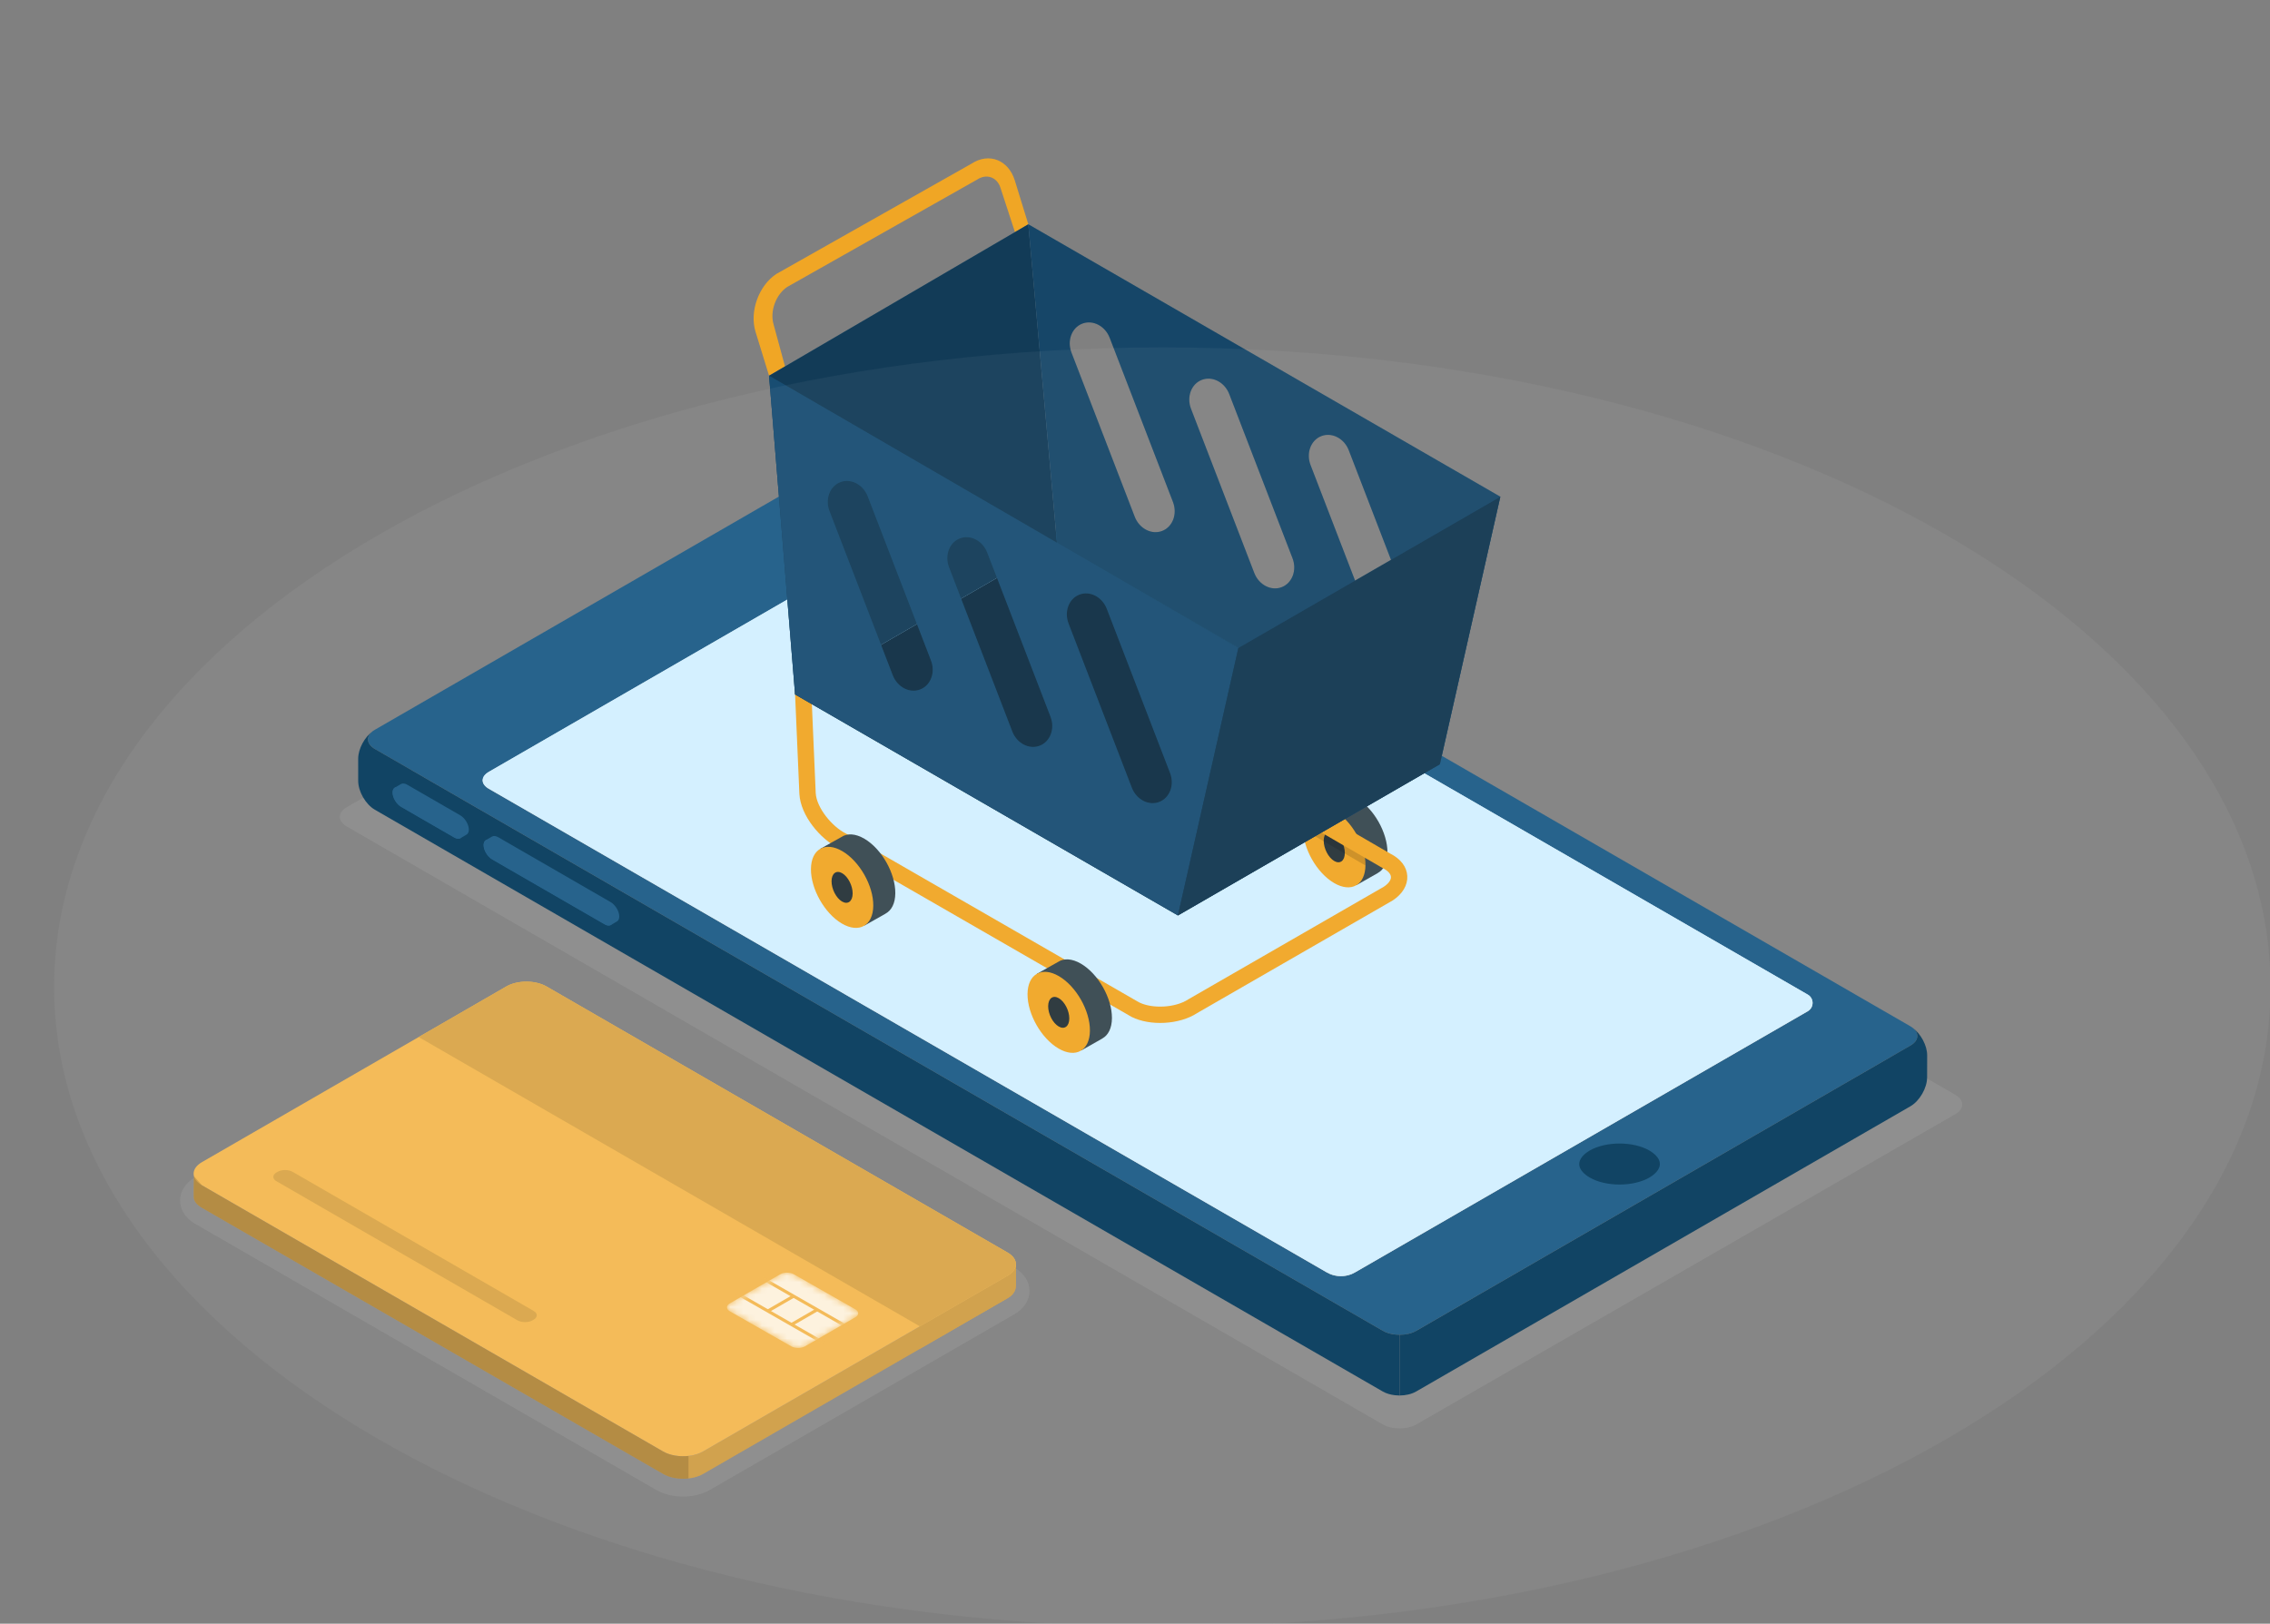 <svg width="362" height="259" viewBox="0 0 362 259" fill="none" xmlns="http://www.w3.org/2000/svg">
<rect x="0" y="0" width="362" height="259" fill="#808080" stroke="none"/>
<g clip-path="url(#clip0_378_1047)">
<path opacity="0.1" d="M312.769 175.561C312.739 175.492 312.7 175.431 312.654 175.369C312.623 175.323 312.593 175.292 312.554 175.246C312.523 175.2 312.485 175.153 312.438 175.107C312.4 175.069 312.354 175.023 312.308 174.984C312.177 174.868 312.015 174.753 311.831 174.645L146.593 79.258C145.123 78.411 142.736 78.411 141.265 79.258L55.289 128.761C55.173 128.83 55.065 128.891 54.973 128.961C54.935 128.992 54.896 129.015 54.866 129.045C54.673 129.207 54.527 129.369 54.419 129.546C54.388 129.584 54.365 129.63 54.342 129.676C54.303 129.745 54.273 129.815 54.257 129.884C54.242 129.938 54.227 129.992 54.219 130.046C54.196 130.138 54.188 130.223 54.188 130.315C54.188 130.377 54.195 130.438 54.203 130.5C54.219 130.569 54.234 130.639 54.257 130.708C54.28 130.777 54.311 130.846 54.342 130.908C54.511 131.247 54.827 131.562 55.289 131.832L220.526 227.219C220.98 227.481 221.534 227.657 222.112 227.757C222.458 227.819 222.828 227.842 223.19 227.849C223.552 227.849 223.913 227.819 224.26 227.765C224.383 227.749 224.499 227.726 224.606 227.696C224.945 227.619 225.269 227.511 225.569 227.372C225.669 227.326 225.761 227.272 225.854 227.218L311.83 177.715C312.839 177.132 313.154 176.3 312.769 175.561Z" fill="#E0E0E0"/>
<path opacity="0.1" d="M108.929 238.72C107.349 238.72 105.829 238.344 104.65 237.662L31.047 195.169L30.978 195.121C29.547 194.265 28.705 192.922 28.717 191.464C28.728 189.996 29.604 188.651 31.121 187.776L79.676 159.743C80.85 159.065 82.365 158.691 83.943 158.691C85.524 158.691 87.045 159.065 88.225 159.742L161.775 202.2C163.293 203.082 164.166 204.43 164.173 205.9C164.18 207.301 163.404 208.591 162.034 209.466C161.941 209.535 161.841 209.6 161.735 209.658L124.994 230.857L113.204 237.663C112.026 238.345 110.508 238.72 108.929 238.72V238.72Z" fill="#E0E0E0"/>
<path d="M305.598 164.626C305.568 164.557 305.529 164.495 305.483 164.433C305.452 164.387 305.422 164.356 305.383 164.31C305.352 164.264 305.313 164.217 305.267 164.171C305.229 164.133 305.183 164.087 305.137 164.048C305.006 163.932 304.844 163.817 304.66 163.709L143.923 70.906C142.452 70.06 140.065 70.06 138.594 70.906L59.789 116.403C59.673 116.472 59.565 116.534 59.473 116.603C59.435 116.634 59.396 116.657 59.366 116.688C59.173 116.85 59.027 117.011 58.919 117.188C58.889 117.227 58.865 117.273 58.842 117.319C58.803 117.388 58.773 117.457 58.757 117.526C58.742 117.58 58.726 117.634 58.719 117.688C58.696 117.781 58.688 117.865 58.688 117.957C58.688 118.019 58.695 118.081 58.703 118.142C58.719 118.211 58.734 118.281 58.757 118.35C58.78 118.419 58.811 118.489 58.842 118.55C59.011 118.889 59.327 119.205 59.789 119.474L220.526 212.277C220.98 212.539 221.534 212.716 222.112 212.816C222.458 212.878 222.828 212.901 223.19 212.908C223.552 212.908 223.913 212.878 224.26 212.824C224.383 212.808 224.499 212.785 224.606 212.755C224.945 212.677 225.269 212.57 225.569 212.431C225.669 212.385 225.761 212.331 225.853 212.277L304.659 166.78C305.667 166.196 305.984 165.365 305.598 164.626ZM288.29 161.33L283.246 164.24L216.106 202.977C215.928 203.077 215.752 203.169 215.567 203.247C214.459 203.701 213.219 203.701 212.11 203.247C211.925 203.169 211.741 203.077 211.563 202.977L84.081 129.377L77.913 125.82C77.674 125.681 77.482 125.527 77.336 125.366C76.697 124.665 76.898 123.772 77.913 123.179L150.066 81.525C150.983 81.001 151.929 80.624 152.869 80.747C153.1 80.777 153.323 80.84 153.554 80.932C153.67 80.978 153.793 81.032 153.908 81.101L288.289 158.69C289.306 159.274 289.306 160.745 288.29 161.33Z" fill="#1C5B86"/>
<path d="M59.477 116.606C58.149 117.547 57.125 119.439 57.119 121.02L57.121 124.541C57.119 126.246 58.304 128.309 59.784 129.163L220.51 221.959C221.07 222.282 221.75 222.476 222.466 222.555C222.701 222.584 222.937 222.598 223.179 222.601C223.182 222.595 223.188 222.599 223.188 222.599L223.187 212.916L223.19 212.91C222.826 212.906 222.462 212.878 222.113 212.822C221.531 212.721 220.98 212.541 220.523 212.277L59.786 119.474C58.432 118.693 58.323 117.457 59.477 116.606Z" fill="#053B5C"/>
<path d="M263.028 183.521C260.449 182.035 256.098 182.035 253.519 183.521C252.857 183.906 252.364 184.353 252.095 184.822C251.24 186.3 252.803 187.417 253.519 187.833C256.098 189.319 260.448 189.319 263.028 187.833C263.682 187.448 264.175 187.001 264.452 186.531C265.307 185.053 263.736 183.936 263.028 183.521Z" fill="#053B5C"/>
<path d="M105.641 97.826C106.36 97.411 106.36 96.738 105.641 96.322C104.922 95.907 103.755 95.907 103.035 96.322C102.316 96.738 102.316 97.411 103.035 97.826C103.755 98.242 104.922 98.241 105.641 97.826Z" fill="#1C5B86"/>
<path d="M101.546 104.951C102.184 104.583 102.184 103.984 101.546 103.616C100.908 103.248 99.873 103.248 99.234 103.616C98.596 103.984 98.596 104.583 99.234 104.951C99.873 105.319 100.908 105.319 101.546 104.951Z" fill="#1C5B86"/>
<path d="M105.459 102.745L118.397 95.275C119.106 94.866 119.142 94.223 118.477 93.839C117.812 93.454 116.698 93.475 115.989 93.885L103.05 101.355C102.341 101.765 102.306 102.407 102.97 102.792C103.637 103.175 104.75 103.155 105.459 102.745Z" fill="#1C5B86"/>
<path d="M305.01 163.943C306.114 164.802 305.994 166.013 304.66 166.781L225.853 212.282C225.121 212.705 224.154 212.916 223.188 212.915L223.188 222.598C224.158 222.594 225.111 222.382 225.846 221.954L304.652 176.467C306.122 175.624 307.316 173.556 307.318 171.85L307.328 168.322C307.321 166.763 306.318 164.897 305.01 163.943Z" fill="#053B5C"/>
<path d="M97.38 143.896C98.14 144.335 98.757 145.359 98.757 146.184C98.757 146.581 98.612 146.857 98.378 146.987C98.212 147.079 97.585 147.453 97.413 147.55C97.163 147.689 96.811 147.662 96.419 147.436L78.5 137.09C77.74 136.65 77.123 135.627 77.123 134.802C77.123 134.422 77.255 134.154 77.471 134.017C77.641 133.91 78.294 133.533 78.465 133.438C78.716 133.297 79.069 133.324 79.461 133.55L97.38 143.896Z" fill="#1C5B86"/>
<path d="M96.419 144.452L78.5 134.106C77.74 133.667 77.123 133.979 77.123 134.803C77.123 135.627 77.74 136.651 78.5 137.091L96.42 147.436C97.181 147.876 97.797 147.563 97.797 146.74C97.797 145.915 97.18 144.891 96.419 144.452Z" fill="#1C5B86"/>
<path d="M73.392 130.048C74.153 130.487 74.769 131.511 74.769 132.336C74.769 132.733 74.625 133.009 74.39 133.139C74.224 133.231 73.598 133.605 73.426 133.702C73.176 133.841 72.823 133.814 72.432 133.588L63.985 128.711C63.224 128.272 62.607 127.248 62.607 126.423C62.607 126.043 62.739 125.775 62.955 125.638C63.125 125.531 63.778 125.154 63.95 125.059C64.2 124.918 64.554 124.945 64.945 125.172L73.392 130.048Z" fill="#1C5B86"/>
<path d="M72.432 130.603L63.985 125.726C63.224 125.286 62.607 125.598 62.607 126.422C62.607 127.247 63.224 128.271 63.985 128.71L72.432 133.587C73.193 134.026 73.809 133.715 73.809 132.89C73.809 132.066 73.193 131.042 72.432 130.603Z" fill="#1C5B86"/>
<path d="M288.29 161.292L283.247 164.203L216.106 202.939C215.929 203.04 215.752 203.132 215.568 203.209C214.459 203.663 213.219 203.663 212.111 203.209C211.926 203.132 211.741 203.04 211.564 202.939L84.082 129.339L77.914 125.782C77.675 125.643 77.483 125.489 77.337 125.328C76.698 124.627 76.898 123.734 77.914 123.141L150.067 81.487C150.983 80.963 151.93 80.586 152.869 80.709C153.1 80.74 153.324 80.802 153.555 80.894C153.671 80.94 153.793 80.994 153.909 81.063L288.29 158.652C289.307 159.236 289.307 160.707 288.29 161.292Z" fill="#D2EEFF"/>
<path opacity="0.8" d="M288.29 161.292L283.247 164.203L216.106 202.939C215.929 203.04 215.752 203.132 215.568 203.209C214.459 203.663 213.219 203.663 212.111 203.209C211.926 203.132 211.741 203.04 211.564 202.939L84.082 129.339L77.914 125.782C77.675 125.643 77.483 125.489 77.337 125.328C76.698 124.627 76.898 123.734 77.914 123.141L150.067 81.487C150.983 80.963 151.93 80.586 152.869 80.709C153.1 80.74 153.324 80.802 153.555 80.894C153.671 80.94 153.793 80.994 153.909 81.063L288.29 158.652C289.307 159.236 289.307 160.707 288.29 161.292Z" fill="#D2EEFF"/>
<path d="M221.262 136.004C221.282 132.819 219.071 128.932 216.323 127.322C214.881 126.477 213.583 126.436 212.668 127.04L209.287 128.942L216.372 141.158L219.723 139.259L219.719 139.251C220.658 138.748 221.253 137.629 221.262 136.004Z" fill="#37474F"/>
<path d="M212.813 129.313C215.561 130.923 217.772 134.809 217.752 137.995C217.732 141.18 215.488 142.457 212.74 140.846C209.991 139.236 207.781 135.35 207.801 132.164C207.821 128.979 210.065 127.703 212.813 129.313Z" fill="#F0A625"/>
<path d="M211.094 134.094C211.102 132.849 211.863 132.281 212.792 132.826C213.723 133.372 214.47 134.822 214.462 136.068C214.454 137.313 213.694 137.88 212.764 137.335C211.834 136.79 211.086 135.339 211.094 134.094Z" fill="#263238"/>
<path opacity="0.15" d="M217.752 137.995C217.758 136.923 217.508 135.771 217.074 134.654L208.492 129.672C208.061 130.272 207.807 131.111 207.801 132.164C207.801 132.204 207.805 132.244 207.805 132.284L217.749 138.056C217.749 138.036 217.752 138.016 217.752 137.995Z" fill="black"/>
<path d="M185.734 163.152C183.848 163.258 181.938 162.952 180.454 162.206L133.675 135.261C130.847 133.84 127.676 130.141 127.479 126.643L126.039 93.319L128.644 93.172L130.083 126.496C130.217 128.875 132.707 131.854 134.844 132.928L181.623 159.873C183.787 160.96 187.454 160.748 189.476 159.419L220.672 141.448C221.417 140.958 221.846 140.371 221.818 139.88C221.79 139.393 221.321 138.887 220.532 138.49L170.453 109.417C167.631 107.998 164.469 104.3 164.271 100.796L163.572 82.316L166.178 82.169L166.877 100.649C167.011 103.034 169.492 106.013 171.62 107.084L221.699 136.156C223.372 136.998 224.338 138.266 224.422 139.729C224.506 141.182 223.661 142.604 222.104 143.628L190.908 161.599C189.511 162.519 187.634 163.045 185.734 163.152Z" fill="#F0A625"/>
<path d="M177.323 162.403C177.343 159.218 175.132 155.331 172.384 153.722C170.942 152.877 169.644 152.835 168.728 153.44L165.348 155.342L172.433 167.558L175.784 165.658L175.779 165.65C176.718 165.148 177.312 164.028 177.323 162.403Z" fill="#37474F"/>
<path d="M168.874 155.714C171.621 157.324 173.833 161.21 173.812 164.396C173.792 167.58 171.549 168.857 168.8 167.247C166.052 165.637 163.841 161.751 163.861 158.565C163.882 155.38 166.126 154.104 168.874 155.714Z" fill="#F0A625"/>
<path d="M167.152 160.493C167.161 159.248 167.921 158.681 168.852 159.226C169.782 159.771 170.529 161.222 170.521 162.467C170.513 163.712 169.752 164.28 168.823 163.734C167.891 163.19 167.144 161.738 167.152 160.493Z" fill="#263238"/>
<path d="M142.776 142.482C142.802 139.298 140.598 135.407 137.853 133.792C136.412 132.944 135.114 132.901 134.198 133.503L130.814 135.399L137.878 147.628L141.231 145.735L141.227 145.726C142.166 145.226 142.763 144.107 142.776 142.482Z" fill="#37474F"/>
<path d="M134.34 135.778C137.085 137.393 139.289 141.284 139.262 144.469C139.236 147.654 136.99 148.926 134.245 147.311C131.5 145.695 129.296 141.804 129.323 138.62C129.348 135.435 131.595 134.162 134.34 135.778Z" fill="#F0A625"/>
<path d="M132.609 140.554C132.62 139.309 133.381 138.743 134.311 139.29C135.24 139.836 135.985 141.288 135.974 142.534C135.964 143.779 135.203 144.345 134.274 143.798C133.344 143.252 132.6 141.799 132.609 140.554Z" fill="#263238"/>
<path d="M120.488 52.934C119.492 49.703 120.992 45.544 123.819 43.691L154.917 26.114C157.744 24.262 160.836 25.548 161.832 28.78L163.988 35.778L161.855 37.023L159.545 29.953C158.995 28.242 157.318 27.656 155.821 28.649L125.539 45.771C123.731 46.971 122.751 49.656 123.361 51.739L125.188 58.452L122.644 59.933L120.488 52.934Z" fill="#F0A625"/>
<path d="M168.566 86.655L126.793 110.773L187.846 146.022L229.619 121.897L168.566 86.655Z" fill="#1C5B86"/>
<path opacity="0.5" d="M168.566 86.655L126.793 110.773L187.846 146.022L229.619 121.897L168.566 86.655Z" fill="black"/>
<path d="M122.645 59.932L163.989 35.777L168.566 86.656L126.793 110.774L122.645 59.932Z" fill="#1C5B86"/>
<path opacity="0.35" d="M122.645 59.932L163.989 35.777L168.566 86.656L126.793 110.774L122.645 59.932Z" fill="black"/>
<path d="M163.988 35.777L168.566 86.656L229.618 121.897L239.258 79.227L163.988 35.777ZM185.333 84.691C183.648 85.339 181.689 84.324 180.957 82.424L170.868 56.239C170.136 54.339 170.907 52.271 172.591 51.623C174.275 50.974 176.234 51.989 176.967 53.89L187.056 80.074C187.788 81.975 187.016 84.041 185.333 84.691ZM204.395 93.66C202.711 94.308 200.752 93.294 200.021 91.393L189.932 65.209C189.199 63.308 189.971 61.241 191.655 60.592C193.339 59.943 195.298 60.958 196.03 62.859L206.119 89.043C206.851 90.944 206.08 93.011 204.395 93.66ZM223.459 102.629C221.774 103.279 219.816 102.264 219.083 100.363L208.994 74.178C208.262 72.277 209.034 70.21 210.718 69.561C212.402 68.913 214.36 69.927 215.093 71.828L225.182 98.013C225.914 99.914 225.142 101.98 223.459 102.629Z" fill="#1C5B86"/>
<path opacity="0.23" d="M163.988 35.777L168.566 86.656L229.618 121.897L239.258 79.227L163.988 35.777ZM185.333 84.691C183.648 85.339 181.689 84.324 180.957 82.424L170.868 56.239C170.136 54.339 170.907 52.271 172.591 51.623C174.275 50.974 176.234 51.989 176.967 53.89L187.056 80.074C187.788 81.975 187.016 84.041 185.333 84.691ZM204.395 93.66C202.711 94.308 200.752 93.294 200.021 91.393L189.932 65.209C189.199 63.308 189.971 61.241 191.655 60.592C193.339 59.943 195.298 60.958 196.03 62.859L206.119 89.043C206.851 90.944 206.08 93.011 204.395 93.66ZM223.459 102.629C221.774 103.279 219.816 102.264 219.083 100.363L208.994 74.178C208.262 72.277 209.034 70.21 210.718 69.561C212.402 68.913 214.36 69.927 215.093 71.828L225.182 98.013C225.914 99.914 225.142 101.98 223.459 102.629Z" fill="black"/>
<path d="M122.645 59.932L126.793 110.773L187.846 146.022L197.486 103.353L122.645 59.932ZM146.744 109.978C145.06 110.627 143.101 109.612 142.369 107.711L132.28 81.527C131.548 79.626 132.319 77.559 134.004 76.91C135.688 76.262 137.646 77.276 138.379 79.177L148.468 105.361C149.199 107.262 148.428 109.33 146.744 109.978ZM165.807 118.947C164.123 119.597 162.163 118.582 161.431 116.681L151.343 90.496C150.611 88.595 151.382 86.528 153.066 85.879C154.75 85.231 156.709 86.245 157.441 88.146L167.53 114.331C168.263 116.232 167.491 118.299 165.807 118.947ZM184.87 127.917C183.186 128.566 181.227 127.551 180.495 125.65L170.406 99.465C169.673 97.564 170.444 95.498 172.129 94.849C173.813 94.199 175.772 95.215 176.504 97.115L186.593 123.3C187.325 125.201 186.554 127.268 184.87 127.917Z" fill="#1C5B86"/>
<g opacity="0.15">
<path d="M122.645 59.932L126.793 110.773L187.846 146.022L197.486 103.353L122.645 59.932ZM146.744 109.978C145.06 110.627 143.101 109.612 142.369 107.711L132.28 81.527C131.548 79.626 132.319 77.559 134.004 76.91C135.688 76.262 137.646 77.276 138.379 79.177L148.468 105.361C149.199 107.262 148.428 109.33 146.744 109.978ZM165.807 118.947C164.123 119.597 162.163 118.582 161.431 116.681L151.343 90.496C150.611 88.595 151.382 86.528 153.066 85.879C154.75 85.231 156.709 86.245 157.441 88.146L167.53 114.331C168.263 116.232 167.491 118.299 165.807 118.947ZM184.87 127.917C183.186 128.566 181.227 127.551 180.495 125.65L170.406 99.465C169.673 97.564 170.444 95.498 172.129 94.849C173.813 94.199 175.772 95.215 176.504 97.115L186.593 123.3C187.325 125.201 186.554 127.268 184.87 127.917Z" fill="black"/>
</g>
<path d="M197.485 103.352L239.258 79.234L229.619 121.905L187.846 146.022L197.485 103.352Z" fill="#1C5B86"/>
<path opacity="0.4" d="M197.485 103.352L239.258 79.234L229.619 121.905L187.846 146.022L197.485 103.352Z" fill="black"/>
<path d="M112.135 235.108L160.69 207.075C161.649 206.522 161.996 205.795 162.002 205.068C162.012 204.324 162.015 201.624 162.015 201.624C162 201.647 160.716 203.481 160.695 203.493L123.913 224.715L112.124 231.523C110.356 232.544 107.502 232.544 105.732 231.52L32.203 189.068C32.18 189.052 30.953 187.616 30.93 187.601C30.93 187.601 30.862 190.139 30.896 190.986C30.911 191.601 31.41 192.194 32.204 192.659L105.744 235.105C107.503 236.135 110.367 236.129 112.135 235.108Z" fill="#F3B851"/>
<path opacity="0.15" d="M112.135 235.108L160.69 207.075C161.649 206.522 161.996 205.795 162.002 205.068C162.012 204.324 162.015 201.624 162.015 201.624C162 201.647 160.716 203.481 160.695 203.493L123.913 224.715L112.124 231.523C110.356 232.544 107.502 232.544 105.732 231.52L32.203 189.068C32.18 189.052 30.953 187.616 30.93 187.601C30.93 187.601 30.862 190.139 30.896 190.986C30.911 191.601 31.41 192.194 32.204 192.659L105.744 235.105C107.503 236.135 110.367 236.129 112.135 235.108Z" fill="black"/>
<path d="M146.697 211.57V215.153L160.69 207.075C161.649 206.521 161.996 205.795 162.002 205.067C162.012 204.323 162.015 201.623 162.015 201.623C162 201.646 160.716 203.48 160.695 203.493L146.697 211.57Z" fill="#CF9D45"/>
<path d="M160.695 203.493C160.716 203.48 160.748 203.463 160.763 203.44C162.455 202.435 162.423 200.806 160.693 199.802L87.147 157.346C85.384 156.333 82.523 156.323 80.755 157.344L32.2 185.376C30.454 186.385 30.441 188.011 32.133 189.023C32.156 189.037 32.179 189.053 32.202 189.068L105.731 231.52C107.501 232.543 110.354 232.542 112.123 231.522L123.912 224.715L160.695 203.493Z" fill="#F3B851"/>
<path d="M146.698 211.569L160.695 203.493C160.717 203.48 160.749 203.462 160.764 203.439C162.455 202.434 162.424 200.805 160.694 199.801L87.148 157.345C85.384 156.332 82.524 156.322 80.756 157.343L66.766 165.421L146.698 211.569Z" fill="#D9A548"/>
<path opacity="0.15" d="M30.93 187.602C30.93 187.602 30.862 190.141 30.897 190.987C30.912 191.603 31.41 192.196 32.204 192.661L105.744 235.107C106.842 235.749 108.37 235.987 109.794 235.829V232.24C108.37 232.4 106.84 232.16 105.733 231.521L32.203 189.068C32.18 189.053 30.952 187.617 30.93 187.602Z" fill="black"/>
<path d="M136.412 210.115L128.37 214.758C127.768 215.105 126.793 215.105 126.191 214.758L116.377 209.165C115.775 208.818 115.775 208.255 116.377 207.907L124.419 203.264C125.021 202.917 125.996 202.917 126.598 203.264C129.259 204.801 133.75 207.32 136.411 208.856C137.014 209.205 137.014 209.768 136.412 210.115Z" fill="#F3B851"/>
<mask id="mask0_378_1047" style="mask-type:luminance" maskUnits="userSpaceOnUse" x="115" y="203" width="22" height="13">
<path d="M136.412 210.115L128.37 214.758C127.768 215.105 126.793 215.105 126.191 214.758L116.377 209.165C115.775 208.818 115.775 208.255 116.377 207.907L124.419 203.264C125.021 202.917 125.996 202.917 126.598 203.264C129.259 204.801 133.75 207.32 136.411 208.856C137.014 209.205 137.014 209.768 136.412 210.115Z" fill="white"/>
</mask>
<g mask="url(#mask0_378_1047)">
<path opacity="0.8" d="M136.412 210.115L128.37 214.758C127.768 215.105 126.793 215.105 126.191 214.758L116.377 209.165C115.775 208.818 115.775 208.255 116.377 207.907L124.419 203.264C125.021 202.917 125.996 202.917 126.598 203.264C129.259 204.801 133.75 207.32 136.411 208.856C137.014 209.205 137.014 209.768 136.412 210.115Z" fill="white"/>
</g>
<mask id="mask1_378_1047" style="mask-type:luminance" maskUnits="userSpaceOnUse" x="115" y="203" width="22" height="13">
<path d="M136.412 210.115L128.37 214.758C127.768 215.105 126.793 215.105 126.191 214.758L116.377 209.165C115.775 208.818 115.775 208.255 116.377 207.907L124.419 203.264C125.021 202.917 125.996 202.917 126.598 203.264C129.259 204.801 133.75 207.32 136.411 208.856C137.014 209.205 137.014 209.768 136.412 210.115Z" fill="white"/>
</mask>
<g mask="url(#mask1_378_1047)">
<path d="M136.11 212.508L136.849 212.366L120.768 203.155L120.029 203.298L136.11 212.508Z" fill="#F3B851"/>
</g>
<mask id="mask2_378_1047" style="mask-type:luminance" maskUnits="userSpaceOnUse" x="115" y="203" width="22" height="13">
<path d="M136.412 210.115L128.37 214.758C127.768 215.105 126.793 215.105 126.191 214.758L116.377 209.165C115.775 208.818 115.775 208.255 116.377 207.907L124.419 203.264C125.021 202.917 125.996 202.917 126.598 203.264C129.259 204.801 133.75 207.32 136.411 208.856C137.014 209.205 137.014 209.768 136.412 210.115Z" fill="white"/>
</mask>
<g mask="url(#mask2_378_1047)">
<path d="M125.881 211.191L126.621 211.333L130.717 208.968L129.977 208.825L125.881 211.191Z" fill="#F3B851"/>
</g>
<mask id="mask3_378_1047" style="mask-type:luminance" maskUnits="userSpaceOnUse" x="115" y="203" width="22" height="13">
<path d="M136.412 210.115L128.37 214.758C127.768 215.105 126.793 215.105 126.191 214.758L116.377 209.165C115.775 208.818 115.775 208.255 116.377 207.907L124.419 203.264C125.021 202.917 125.996 202.917 126.598 203.264C129.259 204.801 133.75 207.32 136.411 208.856C137.014 209.205 137.014 209.768 136.412 210.115Z" fill="white"/>
</mask>
<g mask="url(#mask3_378_1047)">
<path d="M122.055 209.068L122.794 209.21L126.884 206.849L126.145 206.706L122.055 209.068Z" fill="#F3B851"/>
</g>
<mask id="mask4_378_1047" style="mask-type:luminance" maskUnits="userSpaceOnUse" x="115" y="203" width="22" height="13">
<path d="M136.412 210.115L128.37 214.758C127.768 215.105 126.793 215.105 126.191 214.758L116.377 209.165C115.775 208.818 115.775 208.255 116.377 207.907L124.419 203.264C125.021 202.917 125.996 202.917 126.598 203.264C129.259 204.801 133.75 207.32 136.411 208.856C137.014 209.205 137.014 209.768 136.412 210.115Z" fill="white"/>
</mask>
<g mask="url(#mask4_378_1047)">
<path d="M132.004 214.878L132.743 214.736L116.663 205.525L115.924 205.668L132.004 214.878Z" fill="#F3B851"/>
</g>
<path d="M85.101 209.109L46.676 186.925C46.008 186.539 44.925 186.539 44.257 186.925L44.089 187.022C43.421 187.408 43.421 188.033 44.089 188.419L82.514 210.603C83.182 210.989 84.264 210.989 84.933 210.603L85.101 210.506C85.769 210.12 85.769 209.495 85.101 209.109Z" fill="#D9A548"/>
<g opacity="0.05">
<path d="M185.358 259.487C282.967 259.487 362.095 213.803 362.095 157.448C362.095 101.094 282.967 55.409 185.358 55.409C87.749 55.409 8.621 101.094 8.621 157.448C8.621 213.803 87.749 259.487 185.358 259.487Z" fill="#F5F5F5"/>
</g>
</g>
<defs>
<clipPath id="clip0_378_1047">
<rect width="362" height="259" fill="white"/>
</clipPath>
</defs>
</svg>
